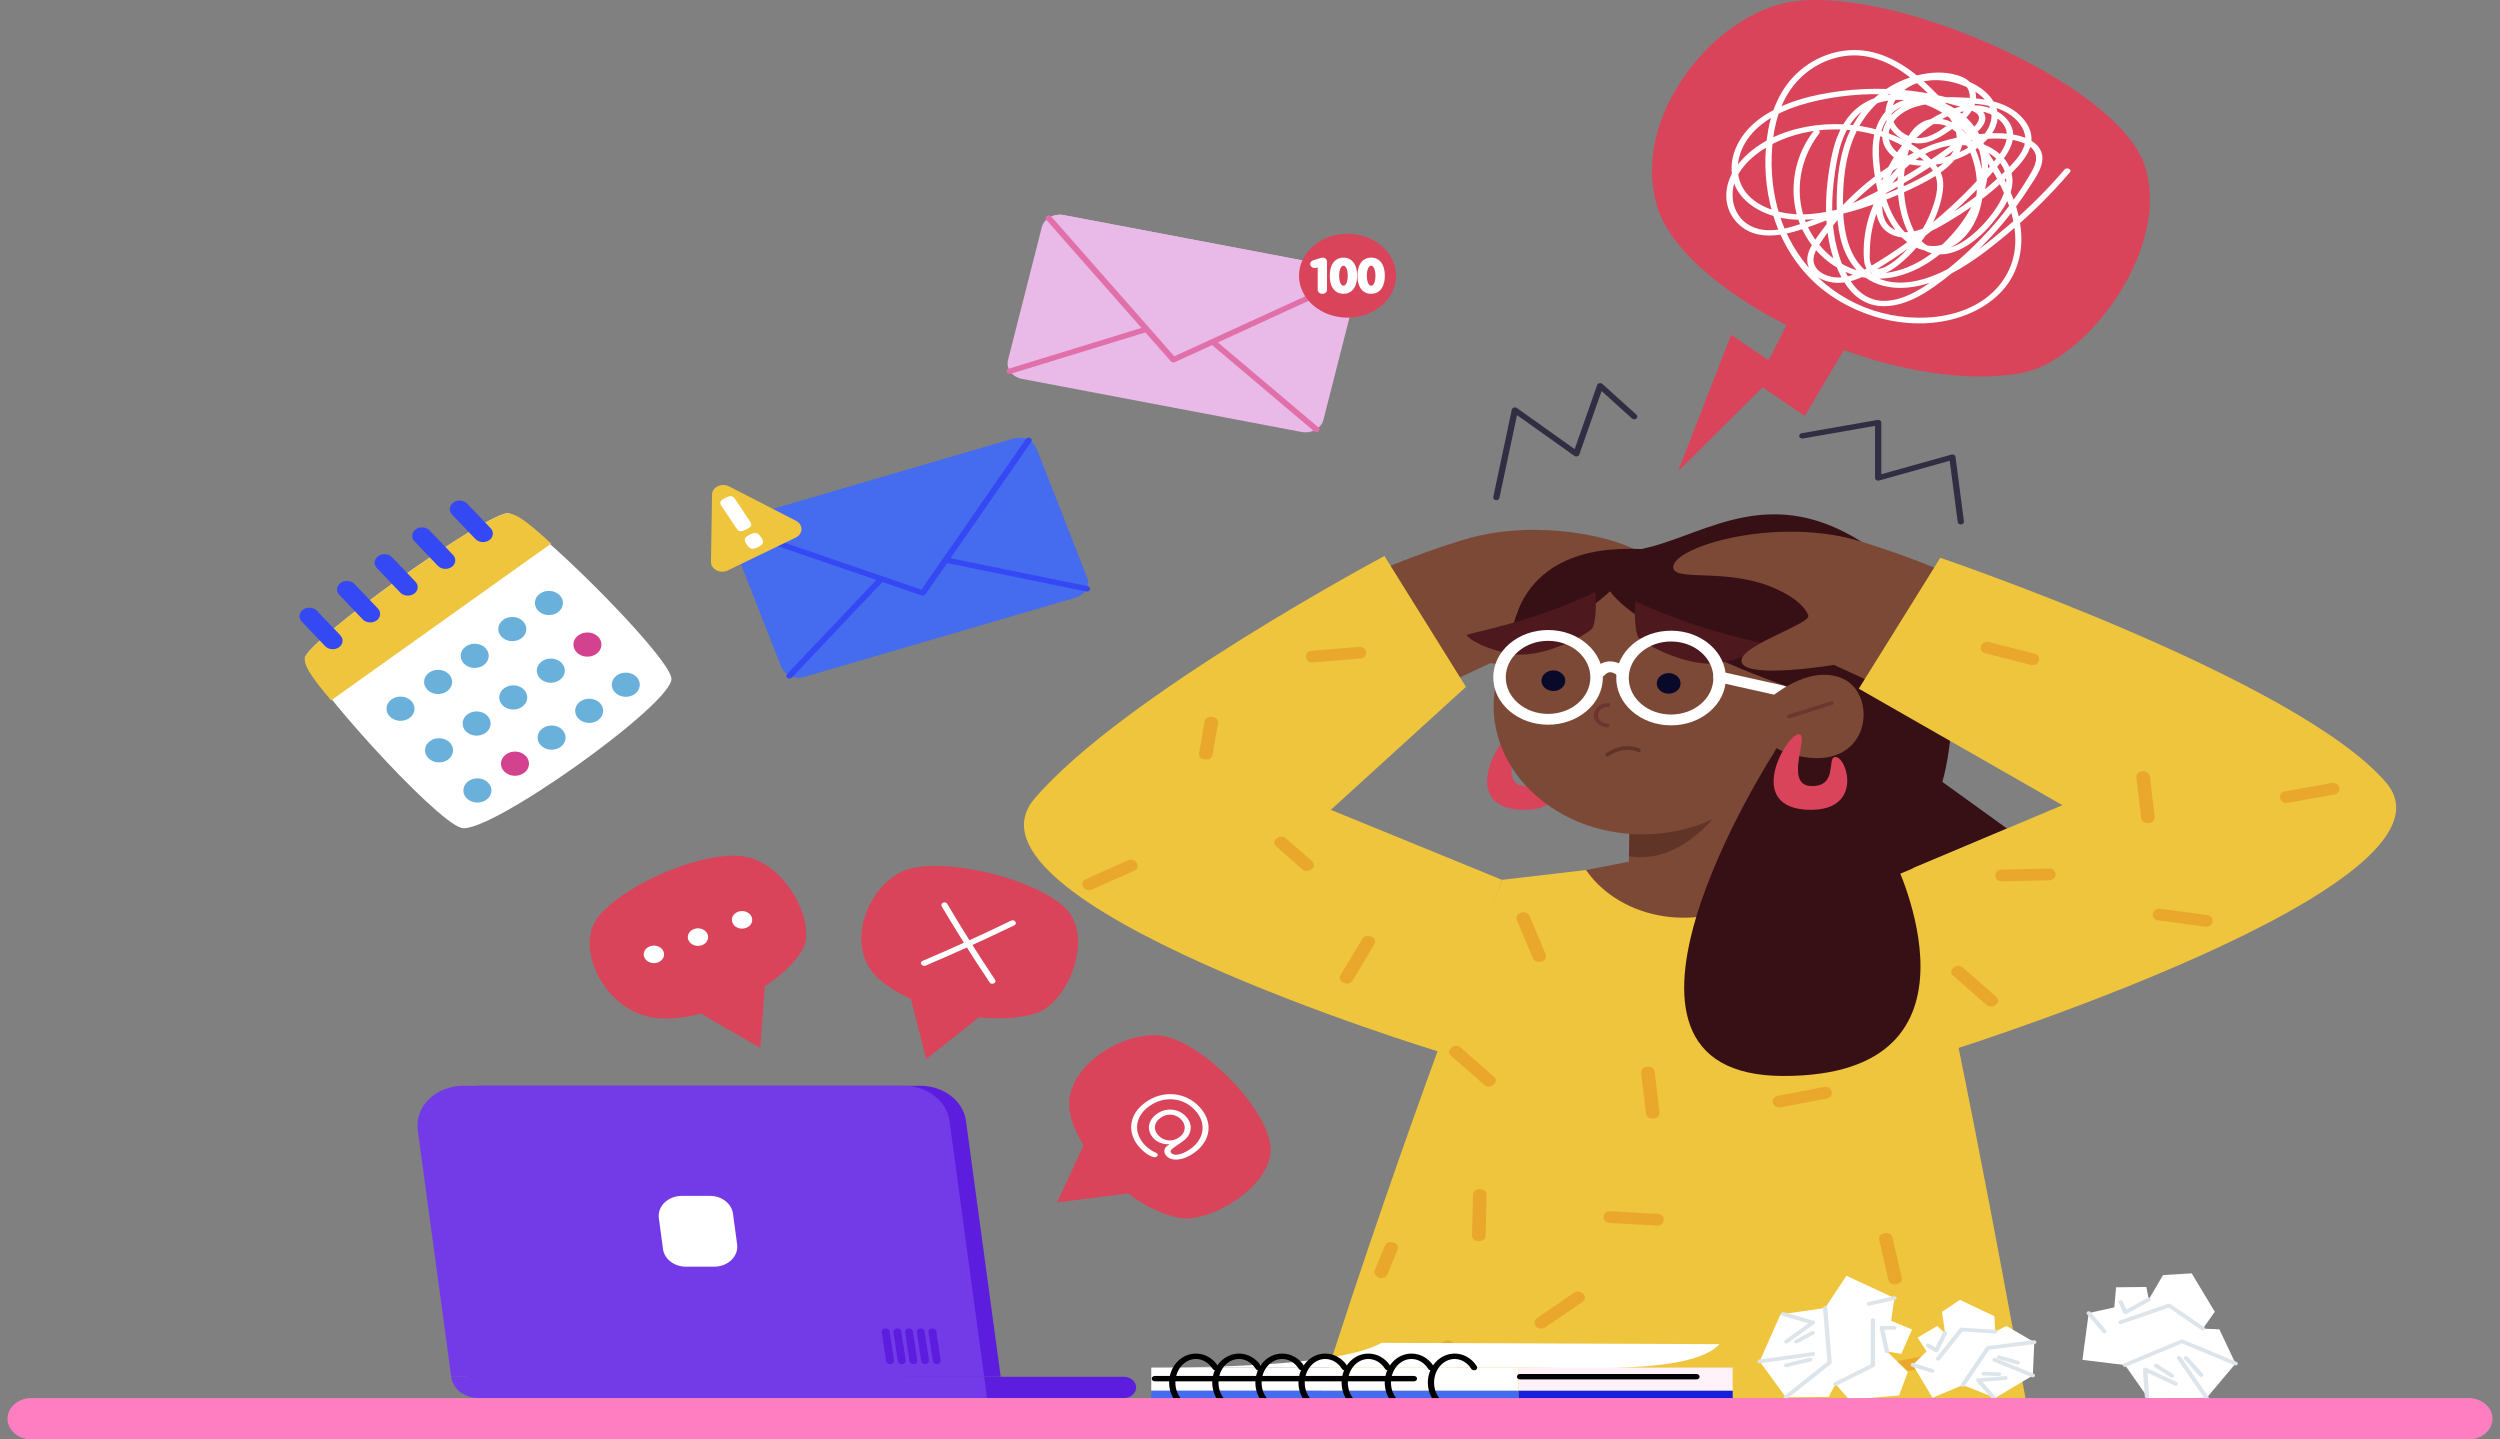 <svg width="231" height="133" viewBox="0 0 231 133" fill="none" xmlns="http://www.w3.org/2000/svg">
<rect x="0" y="0" width="231" height="133" fill="#808080" stroke="none"/>
<g clip-path="url(#clip0_1896_111)">
<path d="M146.546 80.39L138.78 81.297C138.78 81.297 129.799 104.121 121.885 129.18H187.151C187.151 129.18 181.592 98.043 177.301 79.83L167.529 79.062L146.546 80.39Z" fill="#EFC53D"/>
<path d="M151.765 50.708C157.811 49.433 164.114 43.87 173.857 51.353C183.598 58.837 179.472 72.248 179.472 72.248L185.446 76.555L170.36 82.943L163.883 59.2L151.765 50.708Z" fill="#361015"/>
<path d="M152.561 52.419C153.271 50.557 143.257 47.368 135.155 49.896C122.214 53.934 117.488 58.427 117.488 58.427L123.396 67.922L137.737 61.268C137.737 61.268 145.572 62.572 146.251 61.088C146.929 59.603 139.798 57.502 140.12 56.689C140.388 56.01 141.145 55.15 143.016 54.281C147.296 52.296 152.139 53.525 152.561 52.419Z" fill="#7D4937"/>
<path d="M135.453 63.467L127.924 51.373C127.924 51.373 103.749 64.242 95.595 73.789C87.44 83.335 132.937 97.172 132.937 97.172L138.781 81.297L122.971 74.828L135.453 63.467Z" fill="#EFC53D"/>
<path d="M126.215 60.222L126.224 60.308C126.254 60.582 126.021 60.825 125.703 60.851L121.316 61.208C120.998 61.234 120.716 61.032 120.686 60.758L120.678 60.672C120.647 60.398 120.881 60.154 121.198 60.129L125.586 59.772C125.903 59.746 126.185 59.948 126.215 60.222Z" fill="#E9A82B"/>
<path d="M121.23 80.278L121.16 80.338C120.933 80.532 120.567 80.53 120.343 80.334L117.917 78.21C117.692 78.014 117.695 77.699 117.921 77.505L117.993 77.445C118.219 77.252 118.585 77.254 118.809 77.45L121.235 79.573C121.459 79.769 121.458 80.084 121.23 80.278Z" fill="#E9A82B"/>
<path d="M111.374 70.183L111.276 70.17C110.961 70.129 110.744 69.874 110.792 69.602L111.312 66.653C111.359 66.38 111.655 66.193 111.97 66.235L112.068 66.248C112.384 66.289 112.6 66.544 112.552 66.816L112.032 69.765C111.984 70.037 111.69 70.225 111.374 70.183Z" fill="#E9A82B"/>
<path d="M100.116 81.982L100.07 81.906C99.924 81.661 100.036 81.36 100.319 81.234L104.239 79.492C104.522 79.366 104.87 79.462 105.016 79.708L105.063 79.783C105.208 80.028 105.096 80.329 104.812 80.456L100.894 82.197C100.61 82.323 100.262 82.227 100.116 81.982Z" fill="#E9A82B"/>
<path d="M124.187 90.828L124.099 90.789C123.816 90.662 123.706 90.36 123.853 90.116L125.888 86.739C126.035 86.495 126.384 86.4 126.667 86.527L126.755 86.566C127.038 86.693 127.148 86.995 127.001 87.239L124.967 90.616C124.819 90.861 124.47 90.956 124.187 90.828Z" fill="#E9A82B"/>
<path d="M143.121 69.943C144.241 69.971 145.695 74.952 140.676 74.826C134.806 74.678 138.394 68.168 139.657 67.854C140.922 67.539 138.218 72.565 140.898 72.633C143.389 72.696 142.299 69.922 143.121 69.943Z" fill="#DA445A"/>
<path d="M163.239 79.22L162.902 66.009L150.58 71.67L150.512 79.622L146.546 80.39C149.834 85.113 157.193 86.244 162.165 82.79L167.529 79.063L163.239 79.22Z" fill="#7D4937"/>
<path d="M160.669 72.248C160.669 72.248 156.696 80.118 150.511 79.119L150.581 76.883L160.669 72.248Z" fill="#603527"/>
<path d="M138.014 64.894C137.81 71.453 143.8 76.913 151.395 77.09C158.99 77.266 165.312 72.091 165.516 65.532C165.719 58.974 159.729 53.514 152.134 53.337C144.54 53.161 138.217 58.336 138.014 64.894Z" fill="#7D4937"/>
<path d="M175.058 79.498C175.058 79.498 184.859 99.42 164.803 99.42C144.745 99.42 163.792 69.751 163.792 69.751C163.792 69.751 166.148 66.021 165.09 63.426C165.09 63.426 151.759 58.753 148.767 54.638C148.767 54.638 143.307 59.658 139.614 59.644C139.614 59.644 139.313 50.709 150.511 50.709C158.957 50.709 163.542 53.888 164.803 57.848L175.058 79.498Z" fill="#361015"/>
<path d="M153.083 63.12C153.067 63.645 153.546 64.082 154.155 64.096C154.763 64.11 155.269 63.696 155.286 63.171C155.302 62.645 154.823 62.208 154.214 62.194C153.606 62.18 153.1 62.594 153.083 63.12Z" fill="#090929"/>
<path d="M148.534 67.216C148.532 67.216 148.53 67.216 148.528 67.216C147.809 67.2 147.24 66.681 147.259 66.061C147.278 65.44 147.866 64.948 148.598 64.965C148.709 64.968 148.797 65.049 148.794 65.144C148.792 65.239 148.702 65.314 148.592 65.314C148.585 65.314 148.572 65.314 148.562 65.314C148.076 65.314 147.676 65.649 147.663 66.07C147.65 66.498 148.042 66.856 148.538 66.867C148.65 66.87 148.739 66.951 148.735 67.047C148.733 67.142 148.642 67.216 148.534 67.216Z" fill="#6E3530"/>
<path d="M142.43 62.873C142.414 63.398 142.893 63.835 143.501 63.849C144.11 63.863 144.616 63.449 144.633 62.923C144.649 62.398 144.169 61.961 143.561 61.947C142.953 61.933 142.446 62.347 142.43 62.873Z" fill="#090929"/>
<path d="M148.52 69.91C148.46 69.91 148.402 69.887 148.361 69.844C148.292 69.768 148.306 69.659 148.394 69.598C150.082 68.441 151.461 69.149 151.519 69.179C151.613 69.23 151.643 69.336 151.585 69.419C151.527 69.501 151.404 69.527 151.308 69.477C151.259 69.452 150.106 68.87 148.646 69.872C148.608 69.897 148.563 69.91 148.52 69.91Z" fill="#603527"/>
<path d="M147.397 54.717C147.519 55.57 147.478 57.483 147.139 58.049C146.861 58.514 142.449 61.048 139.373 60.378C136.297 59.709 135.513 58.713 135.513 58.713C135.384 58.497 141.059 57.716 147.397 54.717Z" fill="#4E181F"/>
<path d="M151.125 55.554C151.003 56.407 151.045 58.32 151.383 58.886C151.661 59.352 156.074 61.885 159.149 61.215C162.226 60.545 163.01 59.551 163.01 59.551C163.138 59.335 157.464 58.553 151.125 55.554Z" fill="#4E181F"/>
<path d="M149.923 62.609C149.764 62.609 149.605 62.552 149.491 62.442C149.399 62.353 149.079 62.11 148.765 62.112C148.7 62.114 148.502 62.12 148.235 62.409C148.037 62.625 147.675 62.662 147.424 62.49C147.173 62.319 147.132 62.005 147.33 61.789C147.829 61.246 148.373 61.123 148.739 61.114C149.623 61.102 150.285 61.711 150.356 61.781C150.567 61.988 150.544 62.303 150.304 62.485C150.195 62.568 150.059 62.609 149.923 62.609Z" fill="white"/>
<path d="M164.684 64.338C164.636 64.338 164.587 64.333 164.538 64.322L158.753 63.028C158.444 62.959 158.26 62.687 158.339 62.42C158.418 62.153 158.735 61.993 159.043 62.062L164.829 63.355C165.137 63.425 165.322 63.697 165.243 63.964C165.175 64.189 164.94 64.338 164.684 64.338Z" fill="white"/>
<path d="M154.408 67.022C154.396 67.022 154.386 67.022 154.376 67.022C153.023 67.015 151.755 66.554 150.804 65.723C149.853 64.892 149.334 63.791 149.343 62.623C149.351 61.455 149.885 60.359 150.847 59.538C151.802 58.723 153.065 58.276 154.405 58.276C154.416 58.276 154.427 58.276 154.436 58.276C155.79 58.283 157.058 58.744 158.008 59.576C158.959 60.406 159.478 61.508 159.469 62.676C159.462 63.844 158.927 64.939 157.965 65.76C157.01 66.575 155.747 67.022 154.408 67.022ZM154.406 59.274C153.37 59.274 152.396 59.619 151.66 60.248C150.917 60.882 150.505 61.727 150.498 62.629C150.492 63.53 150.893 64.38 151.626 65.021C152.359 65.663 153.338 66.019 154.383 66.024C155.433 66.022 156.411 65.683 157.154 65.05C157.896 64.417 158.308 63.571 158.314 62.67C158.321 61.768 157.921 60.919 157.186 60.277C156.453 59.636 155.474 59.28 154.431 59.274C154.422 59.274 154.413 59.274 154.406 59.274Z" fill="white"/>
<path d="M143.043 66.962C143.032 66.962 143.021 66.962 143.012 66.962C141.659 66.955 140.39 66.493 139.44 65.662C138.489 64.831 137.97 63.73 137.979 62.562C137.986 61.394 138.521 60.299 139.483 59.478C140.438 58.663 141.701 58.215 143.04 58.215C143.052 58.215 143.062 58.215 143.072 58.215C144.425 58.222 145.693 58.684 146.644 59.514C147.595 60.346 148.114 61.446 148.105 62.615C148.097 63.783 147.563 64.878 146.601 65.699C145.646 66.514 144.383 66.962 143.043 66.962ZM143.041 59.214C142.006 59.214 141.032 59.559 140.294 60.188C139.552 60.822 139.14 61.667 139.134 62.568C139.127 63.47 139.528 64.32 140.262 64.961C140.995 65.602 141.974 65.958 143.017 65.964C143.026 65.964 143.034 65.964 143.041 65.964C144.077 65.964 145.052 65.618 145.788 64.99C146.53 64.356 146.943 63.51 146.949 62.609C146.956 61.708 146.555 60.858 145.822 60.217C145.088 59.575 144.109 59.219 143.064 59.214C143.058 59.214 143.049 59.214 143.041 59.214Z" fill="white"/>
<path d="M163.391 64.632C163.391 64.632 167.126 61.227 170.324 62.73C173.52 64.234 172.847 71.001 166.637 69.943C163.308 69.376 162.926 67.902 162.926 67.902L163.391 64.632Z" fill="#7D4937"/>
<path d="M165.31 66.375C165.228 66.375 165.151 66.331 165.121 66.26C165.082 66.169 165.136 66.07 165.242 66.036L169.172 64.802C169.275 64.77 169.392 64.815 169.431 64.906C169.468 64.997 169.415 65.097 169.31 65.13L165.379 66.365C165.357 66.372 165.334 66.375 165.31 66.375Z" fill="#6E3530"/>
<path d="M169.591 69.943C170.712 69.971 172.166 74.952 167.147 74.826C161.277 74.678 164.864 68.168 166.128 67.854C167.393 67.539 164.688 72.565 167.369 72.633C169.859 72.696 168.769 69.922 169.591 69.943Z" fill="#DA445A"/>
<path d="M154.645 52.587C153.936 50.725 163.95 47.535 172.052 50.064C184.993 54.101 189.718 58.595 189.718 58.595L183.811 68.09L169.469 61.435C169.469 61.435 161.635 62.74 160.955 61.255C160.278 59.771 167.408 57.67 167.086 56.857C166.818 56.178 166.062 55.318 164.19 54.45C159.91 52.463 155.067 53.692 154.645 52.587Z" fill="#7D4937"/>
<path d="M171.753 63.635L179.282 51.541C179.282 51.541 212.331 62.775 220.485 72.323C228.64 81.87 179.915 97.172 179.915 97.172L176.745 80.215L190.572 74.4L171.753 63.635Z" fill="#EFC53D"/>
<path d="M198.58 76.046L198.481 76.055C198.164 76.083 197.88 75.884 197.848 75.61L197.4 71.824C197.367 71.55 197.599 71.305 197.915 71.277L198.015 71.268C198.331 71.24 198.615 71.44 198.648 71.714L199.095 75.5C199.128 75.773 198.897 76.019 198.58 76.046Z" fill="#E9A82B"/>
<path d="M189.929 80.741L189.931 80.826C189.939 81.102 189.687 81.331 189.369 81.338L184.963 81.434C184.644 81.441 184.379 81.223 184.37 80.948L184.368 80.862C184.361 80.587 184.612 80.358 184.931 80.351L189.337 80.254C189.655 80.248 189.921 80.466 189.929 80.741Z" fill="#E9A82B"/>
<path d="M188.402 61.02L188.374 61.102C188.283 61.367 187.962 61.518 187.656 61.439L183.429 60.36C183.123 60.282 182.949 60.004 183.04 59.74L183.067 59.659C183.159 59.394 183.479 59.243 183.785 59.321L188.012 60.401C188.317 60.478 188.492 60.756 188.402 61.02Z" fill="#E9A82B"/>
<path d="M216.126 72.737L216.146 72.82C216.212 73.09 216.011 73.354 215.699 73.411L211.384 74.185C211.071 74.241 210.765 74.068 210.701 73.798L210.68 73.714C210.615 73.444 210.816 73.18 211.128 73.124L215.443 72.35C215.756 72.294 216.062 72.467 216.126 72.737Z" fill="#E9A82B"/>
<path d="M184.45 92.808L184.379 92.868C184.152 93.061 183.786 93.059 183.562 92.863L180.467 90.154C180.242 89.958 180.244 89.642 180.472 89.448L180.542 89.388C180.769 89.194 181.135 89.197 181.359 89.393L184.455 92.102C184.68 92.298 184.677 92.614 184.45 92.808Z" fill="#E9A82B"/>
<path d="M198.934 84.47L198.949 84.386C198.998 84.113 199.294 83.927 199.608 83.969L203.963 84.556C204.278 84.599 204.494 84.855 204.445 85.126L204.43 85.21C204.381 85.483 204.085 85.669 203.77 85.627L199.416 85.039C199.1 84.997 198.885 84.743 198.934 84.47Z" fill="#E9A82B"/>
<path d="M163.827 101.938L163.806 101.855C163.737 101.585 163.934 101.319 164.245 101.26L168.548 100.436C168.859 100.376 169.168 100.546 169.237 100.815L169.258 100.899C169.328 101.167 169.13 101.434 168.82 101.494L164.517 102.318C164.205 102.377 163.897 102.206 163.827 101.938Z" fill="#E9A82B"/>
<path d="M174.749 126.476L174.727 126.392C174.657 126.124 174.855 125.857 175.167 125.797L179.469 124.973C179.78 124.914 180.089 125.083 180.158 125.352L180.179 125.436C180.249 125.705 180.052 125.972 179.74 126.032L175.438 126.855C175.126 126.914 174.817 126.745 174.749 126.476Z" fill="#E9A82B"/>
<path d="M152.822 103.347L152.724 103.355C152.406 103.384 152.122 103.184 152.09 102.91L151.642 99.123C151.609 98.85 151.84 98.605 152.158 98.577L152.257 98.568C152.573 98.54 152.857 98.739 152.889 99.014L153.338 102.8C153.37 103.074 153.139 103.32 152.822 103.347Z" fill="#E9A82B"/>
<path d="M142.48 88.832L142.386 88.861C142.087 88.955 141.755 88.822 141.647 88.563L140.144 84.984C140.036 84.725 140.19 84.439 140.49 84.345L140.584 84.316C140.883 84.222 141.215 84.356 141.323 84.615L142.826 88.193C142.934 88.452 142.78 88.738 142.48 88.832Z" fill="#E9A82B"/>
<path d="M136.685 114.683L136.587 114.681C136.267 114.675 136.014 114.448 136.02 114.172L136.104 110.368C136.11 110.092 136.374 109.873 136.692 109.878L136.792 109.88C137.11 109.885 137.364 110.112 137.358 110.388L137.274 114.193C137.268 114.469 137.004 114.688 136.685 114.683Z" fill="#E9A82B"/>
<path d="M136.731 127.823L136.651 127.874C136.394 128.038 136.033 127.99 135.843 127.768L133.229 124.704C133.041 124.482 133.096 124.17 133.353 124.007L133.431 123.955C133.689 123.792 134.05 123.84 134.24 124.062L136.853 127.126C137.043 127.348 136.988 127.659 136.731 127.823Z" fill="#E9A82B"/>
<path d="M141.958 122.579L141.896 122.511C141.698 122.295 141.74 121.982 141.991 121.811L145.446 119.448C145.696 119.277 146.059 119.314 146.257 119.53L146.319 119.596C146.517 119.812 146.475 120.127 146.225 120.297L142.769 122.659C142.519 122.831 142.156 122.794 141.958 122.579Z" fill="#E9A82B"/>
<path d="M138.048 100.197L137.977 100.258C137.75 100.452 137.384 100.449 137.16 100.253L134.064 97.544C133.84 97.348 133.842 97.032 134.07 96.838L134.14 96.778C134.367 96.585 134.733 96.586 134.957 96.783L138.052 99.492C138.278 99.688 138.275 100.004 138.048 100.197Z" fill="#E9A82B"/>
<path d="M175.273 118.654L175.176 118.672C174.863 118.725 174.559 118.55 174.496 118.28L173.631 114.548C173.57 114.277 173.772 114.015 174.085 113.96L174.182 113.943C174.495 113.889 174.799 114.065 174.861 114.335L175.727 118.067C175.789 118.337 175.587 118.6 175.273 118.654Z" fill="#E9A82B"/>
<path d="M148.167 112.471L148.174 112.387C148.194 112.111 148.468 111.902 148.787 111.919L153.185 112.161C153.503 112.178 153.745 112.415 153.725 112.69L153.719 112.775C153.699 113.05 153.423 113.259 153.106 113.241L148.707 113.001C148.39 112.983 148.147 112.747 148.167 112.471Z" fill="#E9A82B"/>
<path d="M127.271 117.984L127.192 117.924C127.013 117.789 126.946 117.574 127.025 117.381L127.962 115.094C128.068 114.834 128.398 114.698 128.699 114.791L128.792 114.819C129.093 114.91 129.25 115.195 129.144 115.456L128.195 117.774C128.06 118.106 127.579 118.215 127.271 117.984Z" fill="#E9A82B"/>
<path d="M164.078 126.274L163.99 126.234C163.707 126.107 163.597 125.806 163.744 125.561L165.778 122.184C165.925 121.94 166.275 121.845 166.558 121.972L166.645 122.011C166.928 122.138 167.039 122.44 166.892 122.684L164.857 126.061C164.71 126.305 164.361 126.401 164.078 126.274Z" fill="#E9A82B"/>
<path d="M198.202 15.369C195.688 7.532 173.909 -1.816 164.818 0.305C157.641 1.981 150.476 11.515 153.243 19.441C154.515 23.083 159.189 27.058 165.074 30.05L163.424 33.285L159.957 30.935L155.043 43.566L162.862 35.788L166.759 38.434L170.378 32.345C175.824 34.32 181.691 35.313 186.624 34.504C192.766 33.498 200.637 22.96 198.202 15.369Z" fill="#DA445A"/>
<path d="M167.599 12.085C164.781 15.706 165.069 21.146 168.914 24.163C170.76 25.612 173.242 26.148 175.626 25.443C178.08 24.716 180.039 23.044 181.454 21.215C182.962 19.267 183.984 16.883 183.62 14.512C183.319 12.561 182.006 10.648 179.984 9.679C178.911 9.164 177.628 8.922 176.413 9.133C175.29 9.327 174.37 9.967 173.83 10.828C172.71 12.617 172.973 14.904 173.333 16.831C173.559 18.041 173.936 19.234 174.55 20.343C175.082 21.304 175.824 22.246 176.901 22.805C177.887 23.317 179.069 23.369 180.097 22.918C181.138 22.462 181.905 21.588 182.387 20.689C183.531 18.56 183.49 15.919 182.516 13.751C182.08 12.779 181.387 11.816 180.316 11.28C179.329 10.786 178.157 10.857 177.285 11.501C176.364 12.179 175.954 13.263 175.693 14.247C175.364 15.485 175.259 16.769 175.382 18.034C175.497 19.227 175.785 20.445 176.343 21.544C176.814 22.471 177.625 23.308 178.841 23.474C180.048 23.639 181.19 23.104 182.099 22.47C183.14 21.743 183.985 20.796 184.701 19.825C185.436 18.825 186.046 17.653 185.94 16.44C185.857 15.477 185.322 14.603 184.469 13.982C182.665 12.67 180.163 12.614 178.121 13.53C175.807 14.569 174.199 16.57 173.242 18.613C172.717 19.734 172.392 20.92 172.262 22.123C172.197 22.73 172.182 23.344 172.229 23.953C172.266 24.427 172.381 24.948 172.899 25.208C173.964 25.741 175.18 24.705 175.859 24.113C176.774 23.315 177.551 22.394 178.151 21.398C178.743 20.415 179.174 19.357 179.406 18.268C179.535 17.66 179.624 17.035 179.486 16.423C179.359 15.863 179.014 15.363 178.607 14.922C177.191 13.39 175.071 12.344 172.899 11.837C168.518 10.814 163.092 11.892 160.49 15.314C159.222 16.981 159.048 19.32 160.764 20.822C162.851 22.647 165.997 21.407 168.264 20.552C173.465 18.59 178.267 15.835 182.383 12.459C182.828 12.094 183.315 11.662 183.428 11.119C183.532 10.623 183.25 10.2 182.772 9.937C182.222 9.635 181.538 9.461 180.926 9.279C180.214 9.067 179.49 8.887 178.757 8.737C175.941 8.163 173.009 8.053 170.146 8.406C167.506 8.732 164.76 9.418 162.673 10.911C160.79 12.259 159.61 14.418 160.112 16.544C160.617 18.683 162.937 19.985 165.322 20.249C166.848 20.418 168.397 20.204 169.869 19.852C171.309 19.508 172.717 19.049 174.081 18.527C175.449 18.004 176.788 17.407 178.054 16.718C179.059 16.17 180.036 15.516 180.7 14.652C181.379 13.77 181.571 12.702 181.198 11.689C180.797 10.594 179.926 9.677 179.086 8.809C177.486 7.154 175.569 5.463 173.103 4.84C170.672 4.226 168.176 4.963 166.391 6.454C164.423 8.098 163.571 10.439 163.268 12.734C162.963 15.042 163.122 17.42 163.775 19.674C164.408 21.865 165.549 23.956 167.237 25.689C168.814 27.308 170.908 28.547 173.215 29.253C175.488 29.95 178.007 30.105 180.336 29.52C182.825 28.894 185.011 27.448 186.037 25.359C187.109 23.177 186.911 20.707 186.079 18.493C185.623 17.283 184.991 16.126 184.294 15.007C183.646 13.966 182.948 12.944 182.11 12.007C180.537 10.252 178.364 8.852 175.719 8.725C174.483 8.666 173.216 8.921 172.202 9.548C171.255 10.132 170.572 10.962 170.108 11.876C169.615 12.845 169.334 13.879 169.143 14.921C168.917 16.144 168.768 17.38 168.73 18.617C168.656 21.066 169.021 23.627 170.278 25.85C170.806 26.784 171.581 27.664 172.723 28.069C173.939 28.499 175.266 28.262 176.415 27.793C177.644 27.291 178.698 26.526 179.708 25.753C180.743 24.959 181.726 24.113 182.649 23.223C184.498 21.439 186.119 19.476 187.46 17.38C188.069 16.428 189.018 15.212 188.627 14.074C188.319 13.178 187.289 12.695 186.303 12.484C185.181 12.243 183.962 12.281 182.822 12.395C181.636 12.512 180.471 12.751 179.35 13.105C177.047 13.832 174.956 14.991 173.124 16.39C171.241 17.827 169.621 19.524 168.288 21.362C167.634 22.265 166.728 23.386 167.059 24.509C167.327 25.421 168.377 25.986 169.404 26.11C170.737 26.27 172.003 25.689 173.073 25.067C174.226 24.396 175.335 23.661 176.408 22.896C178.598 21.334 180.624 19.6 182.452 17.721C183.345 16.803 184.218 15.854 184.991 14.858C185.701 13.944 186.323 12.8 185.858 11.691C185.468 10.758 184.466 10.075 183.366 9.837C182.013 9.545 180.581 9.892 179.39 10.462C177.186 11.515 175.595 13.334 174.561 15.284C173.712 16.884 172.727 19.108 173.79 20.809C174.329 21.671 175.421 22.066 176.523 21.935C177.889 21.774 179.108 21.029 180.214 20.369C182.523 18.991 184.654 17.33 186.404 15.431C187.185 14.586 187.862 13.598 187.681 12.474C187.514 11.432 186.703 10.537 185.705 9.968C184.54 9.304 183.103 9.101 181.735 9.029C180.348 8.955 178.899 8.927 177.538 9.206C176.318 9.457 175.206 10.013 174.51 10.932C173.884 11.758 173.699 12.814 174.247 13.708C175.58 15.884 178.946 15.485 181.08 14.593C183.077 13.758 185.247 11.891 184.407 9.798C183.58 7.736 180.449 6.678 178.107 6.951C176.86 7.096 175.735 7.638 174.979 8.513C174.289 9.314 173.983 10.394 174.389 11.351C174.764 12.233 175.639 12.992 176.72 13.197C177.99 13.439 179.094 12.808 180.04 12.154C181.025 11.475 182.124 10.723 182.474 9.625C182.8 8.604 182.389 7.536 181.234 7.082C179.013 6.208 176.24 6.971 174.388 8.157C172.272 9.512 170.975 11.516 170.334 13.696C169.993 14.859 169.824 16.059 169.754 17.256C169.689 18.363 169.681 19.482 169.809 20.585C170.022 22.421 170.626 24.452 172.371 25.658C174.427 27.079 177.103 26.714 179.301 25.755C181.718 24.7 183.795 23.029 185.721 21.412C187.739 19.716 189.587 17.875 191.261 15.919C191.482 15.661 190.981 15.412 190.762 15.667C189.195 17.499 187.465 19.225 185.588 20.825C183.784 22.364 181.854 23.93 179.647 25.027C177.647 26.02 175.101 26.664 173.025 25.458C171.339 24.478 170.689 22.63 170.438 20.977C170.295 20.029 170.278 19.07 170.298 18.116C170.322 17.011 170.414 15.905 170.643 14.817C171.078 12.756 172.011 10.736 173.777 9.255C175.364 7.924 177.578 7.024 179.826 7.269C180.383 7.329 180.982 7.449 181.425 7.762C181.89 8.091 182.053 8.601 182.002 9.105C181.892 10.181 180.858 10.939 179.955 11.576C179.073 12.197 178.002 12.971 176.779 12.696C175.759 12.466 174.955 11.64 174.807 10.747C174.648 9.795 175.23 8.858 176.045 8.248C176.989 7.543 178.264 7.316 179.484 7.435C181.588 7.641 184.498 9.059 183.948 11.234C183.452 13.189 180.837 14.404 178.748 14.751C177.563 14.947 176.251 14.817 175.327 14.093C174.474 13.424 174.275 12.43 174.775 11.538C175.946 9.454 178.982 9.429 181.292 9.509C182.585 9.553 183.934 9.683 185.088 10.229C186.078 10.697 186.935 11.528 187.11 12.517C187.298 13.59 186.523 14.535 185.771 15.316C184.942 16.177 184.046 16.988 183.093 17.747C182.158 18.49 181.167 19.182 180.128 19.814C179.103 20.437 177.991 21.141 176.752 21.394C175.675 21.614 174.607 21.266 174.177 20.354C173.819 19.591 173.895 18.692 174.093 17.906C174.559 16.054 175.656 14.174 177.09 12.742C178.566 11.269 181.083 9.703 183.459 10.379C184.495 10.674 185.406 11.463 185.438 12.442C185.474 13.557 184.569 14.541 183.843 15.392C182.334 17.163 180.648 18.824 178.823 20.357C176.999 21.888 175.03 23.302 172.933 24.546C171.948 25.13 170.766 25.758 169.518 25.622C168.456 25.507 167.445 24.828 167.579 23.825C167.656 23.244 168.025 22.714 168.36 22.219C168.637 21.81 168.928 21.408 169.233 21.014C169.867 20.197 170.559 19.414 171.308 18.674C172.788 17.215 174.487 15.913 176.401 14.896C178.256 13.911 180.314 13.201 182.475 12.931C183.542 12.798 184.696 12.734 185.763 12.895C186.648 13.028 187.739 13.358 188.055 14.168C188.283 14.755 187.997 15.376 187.702 15.903C187.424 16.396 187.122 16.88 186.81 17.358C186.211 18.277 185.557 19.17 184.854 20.032C183.401 21.811 181.731 23.458 179.884 24.938C178.974 25.669 178.03 26.398 176.969 26.962C175.96 27.498 174.735 27.952 173.527 27.756C172.336 27.563 171.512 26.779 170.953 25.898C170.346 24.942 169.966 23.866 169.704 22.803C169.154 20.57 169.215 18.251 169.542 15.996C169.812 14.14 170.209 12.036 171.708 10.592C173.317 9.043 175.877 8.912 178 9.699C180.263 10.539 181.822 12.324 183.04 14.103C185.47 17.65 187.851 22.571 184.721 26.378C181.939 29.759 176.33 30.01 172.286 28.392C167.953 26.659 165.25 23.09 164.221 19.146C163.687 17.104 163.57 14.975 163.822 12.894C164.079 10.774 164.823 8.583 166.564 7.008C168.143 5.58 170.411 4.773 172.686 5.26C174.95 5.744 176.743 7.237 178.231 8.711C179.707 10.174 181.691 12.154 180.362 14.173C179.811 15.009 178.905 15.64 177.987 16.161C176.902 16.777 175.744 17.307 174.571 17.787C173.335 18.293 172.063 18.73 170.764 19.096C169.426 19.474 168.04 19.78 166.626 19.808C164.341 19.853 161.729 19.016 160.869 17.025C160.066 15.165 160.95 13.047 162.523 11.7C164.258 10.214 166.679 9.487 169.025 9.077C171.627 8.622 174.334 8.578 176.956 8.938C178.273 9.12 179.57 9.4 180.83 9.778C181.385 9.945 182.038 10.095 182.522 10.392C183.158 10.782 182.765 11.382 182.353 11.777C181.505 12.59 180.474 13.303 179.5 13.999C178.511 14.707 177.489 15.379 176.436 16.016C174.359 17.272 172.17 18.389 169.893 19.352C168.738 19.841 167.561 20.296 166.361 20.697C165.145 21.103 163.761 21.481 162.463 21.146C160.269 20.58 159.655 18.256 160.377 16.585C161.155 14.785 163.125 13.447 165.122 12.718C166.999 12.034 169.092 11.821 171.109 12.038C173.13 12.255 175.12 12.925 176.72 14.023C177.592 14.621 178.553 15.393 178.868 16.344C179.206 17.364 178.797 18.591 178.422 19.569C178.054 20.534 177.522 21.45 176.857 22.289C176.215 23.099 175.407 23.961 174.459 24.52C174.032 24.771 173.274 25.076 172.948 24.548C172.685 24.121 172.771 23.448 172.782 22.983C172.808 21.872 173.02 20.77 173.4 19.709C174.115 17.715 175.453 15.734 177.432 14.486C179.184 13.381 181.456 12.986 183.411 13.949C184.25 14.362 184.95 15.01 185.228 15.821C185.606 16.928 185.183 18.074 184.56 19.05C183.968 19.977 183.213 20.866 182.341 21.611C181.545 22.29 180.49 22.994 179.317 23.006C178.11 23.019 177.314 22.217 176.862 21.335C176.336 20.308 176.065 19.148 175.956 18.034C175.843 16.869 175.922 15.689 176.205 14.545C176.433 13.623 176.763 12.608 177.581 11.937C178.438 11.233 179.613 11.357 180.472 11.985C181.391 12.655 181.907 13.625 182.239 14.604C182.922 16.624 182.841 19.073 181.591 20.926C181.065 21.703 180.276 22.443 179.233 22.671C178.113 22.915 177.058 22.434 176.302 21.745C174.575 20.173 173.981 17.757 173.731 15.673C173.532 14.011 173.413 11.915 174.74 10.543C176.3 8.93 179.129 9.513 180.736 10.751C182.387 12.022 183.199 13.925 183.104 15.814C182.992 18.006 181.801 20.102 180.251 21.804C178.839 23.353 176.912 24.751 174.626 25.163C172.326 25.577 170.141 24.695 168.636 23.207C165.624 20.232 165.594 15.552 168.097 12.337C168.306 12.07 167.806 11.82 167.599 12.085Z" fill="white"/>
<path d="M138.263 46.214C138.246 46.214 138.229 46.213 138.21 46.21C138.054 46.185 137.95 46.056 137.978 45.92L139.691 37.847C139.709 37.76 139.779 37.688 139.876 37.658C139.971 37.627 140.079 37.643 140.158 37.7L145.498 41.498L147.576 35.579C147.606 35.494 147.686 35.429 147.785 35.409C147.884 35.389 147.99 35.415 148.062 35.479L151.212 38.321C151.322 38.42 151.319 38.579 151.202 38.674C151.088 38.769 150.905 38.765 150.794 38.666L147.987 36.132L145.926 42.001C145.898 42.081 145.826 42.143 145.733 42.167C145.644 42.192 145.541 42.174 145.466 42.121L140.17 38.355L138.547 46.01C138.521 46.13 138.4 46.214 138.263 46.214Z" fill="#312D43"/>
<path d="M181.179 48.459C181.034 48.459 180.909 48.365 180.893 48.237L180.153 42.574L173.631 44.398C173.542 44.423 173.447 44.409 173.372 44.363C173.297 44.316 173.253 44.241 173.253 44.161V39.35L166.592 40.517C166.434 40.543 166.283 40.458 166.251 40.322C166.219 40.187 166.32 40.056 166.477 40.028L173.485 38.801C173.571 38.786 173.658 38.805 173.726 38.852C173.792 38.9 173.832 38.97 173.832 39.045V43.818L180.312 42.006C180.397 41.983 180.485 41.993 180.558 42.033C180.632 42.074 180.679 42.141 180.689 42.215L181.468 48.181C181.485 48.318 181.372 48.441 181.214 48.457C181.201 48.458 181.19 48.459 181.179 48.459Z" fill="#312D43"/>
<path d="M46.973 47.428C45.165 47.2 28.25 59.255 28.166 60.831C28.083 62.407 40.144 75.818 42.634 76.499C45.125 77.18 62.339 64.912 62.038 62.671C61.737 60.43 48.781 47.657 46.973 47.428Z" fill="white"/>
<path d="M28.166 60.831C28.137 61.38 28.38 62.107 30.595 64.715L50.926 50.226C48.382 47.852 47.602 47.508 46.972 47.428C45.165 47.2 28.249 59.255 28.166 60.831Z" fill="#EFC53D"/>
<path d="M38.266 54.859C37.879 55.136 37.304 55.088 36.984 54.754L34.822 52.491C34.502 52.156 34.557 51.66 34.946 51.384C35.333 51.108 35.907 51.155 36.227 51.49L38.389 53.753C38.709 54.087 38.654 54.583 38.266 54.859Z" fill="#3449F3"/>
<path d="M34.795 57.334C34.407 57.61 33.833 57.563 33.513 57.228L31.351 54.965C31.031 54.63 31.086 54.135 31.474 53.858C31.862 53.582 32.436 53.629 32.756 53.964L34.918 56.227C35.238 56.561 35.182 57.057 34.795 57.334Z" fill="#3449F3"/>
<path d="M31.323 59.807C30.935 60.084 30.361 60.036 30.041 59.701L27.879 57.439C27.559 57.104 27.614 56.608 28.002 56.332C28.39 56.055 28.964 56.103 29.284 56.438L31.446 58.701C31.766 59.035 31.71 59.531 31.323 59.807Z" fill="#3449F3"/>
<path d="M41.738 52.385C41.35 52.661 40.776 52.614 40.456 52.279L38.294 50.016C37.974 49.681 38.029 49.185 38.417 48.909C38.805 48.632 39.379 48.68 39.699 49.015L41.861 51.278C42.18 51.612 42.126 52.108 41.738 52.385Z" fill="#3449F3"/>
<path d="M45.209 49.911C44.822 50.187 44.248 50.14 43.928 49.804L41.766 47.542C41.446 47.207 41.501 46.711 41.889 46.435C42.277 46.158 42.851 46.206 43.171 46.541L45.333 48.804C45.652 49.139 45.597 49.634 45.209 49.911Z" fill="#3449F3"/>
<path d="M41.567 68.616C42.022 69.093 41.944 69.798 41.392 70.192C40.84 70.585 40.024 70.517 39.568 70.041C39.112 69.564 39.191 68.858 39.742 68.465C40.294 68.072 41.111 68.139 41.567 68.616Z" fill="#69B0DA"/>
<path d="M45.039 66.142C45.495 66.619 45.417 67.324 44.865 67.718C44.313 68.111 43.496 68.044 43.04 67.567C42.585 67.09 42.663 66.385 43.215 65.992C43.767 65.598 44.584 65.665 45.039 66.142Z" fill="#69B0DA"/>
<path d="M48.423 63.731C48.878 64.208 48.8 64.913 48.248 65.306C47.696 65.7 46.879 65.632 46.424 65.155C45.969 64.678 46.047 63.973 46.599 63.58C47.15 63.186 47.967 63.254 48.423 63.731Z" fill="#69B0DA"/>
<path d="M51.895 61.256C52.351 61.733 52.273 62.438 51.72 62.831C51.168 63.225 50.352 63.157 49.896 62.68C49.441 62.203 49.519 61.498 50.07 61.105C50.623 60.712 51.44 60.779 51.895 61.256Z" fill="#69B0DA"/>
<path d="M55.278 58.846C55.734 59.322 55.656 60.027 55.104 60.421C54.552 60.815 53.735 60.747 53.28 60.27C52.824 59.793 52.902 59.087 53.455 58.694C54.007 58.301 54.823 58.368 55.278 58.846Z" fill="#D2428F"/>
<path d="M38.007 64.773C38.463 65.25 38.385 65.955 37.833 66.349C37.281 66.742 36.464 66.674 36.008 66.198C35.553 65.721 35.631 65.016 36.183 64.622C36.735 64.229 37.552 64.296 38.007 64.773Z" fill="#69B0DA"/>
<path d="M41.48 62.298C41.935 62.776 41.857 63.481 41.305 63.874C40.753 64.268 39.937 64.2 39.481 63.723C39.026 63.246 39.104 62.541 39.656 62.147C40.208 61.754 41.024 61.822 41.48 62.298Z" fill="#69B0DA"/>
<path d="M44.863 59.887C45.319 60.364 45.24 61.069 44.688 61.463C44.136 61.857 43.319 61.789 42.864 61.312C42.408 60.835 42.486 60.13 43.038 59.737C43.591 59.343 44.408 59.41 44.863 59.887Z" fill="#69B0DA"/>
<path d="M48.335 57.413C48.791 57.89 48.713 58.595 48.161 58.988C47.609 59.381 46.792 59.314 46.337 58.837C45.881 58.361 45.959 57.655 46.511 57.262C47.063 56.868 47.88 56.936 48.335 57.413Z" fill="#69B0DA"/>
<path d="M51.719 55.002C52.175 55.479 52.096 56.185 51.545 56.578C50.993 56.971 50.175 56.904 49.72 56.426C49.264 55.95 49.343 55.245 49.895 54.851C50.447 54.458 51.264 54.526 51.719 55.002Z" fill="#69B0DA"/>
<path d="M45.112 72.326C45.568 72.803 45.49 73.508 44.937 73.902C44.385 74.296 43.569 74.228 43.113 73.751C42.657 73.275 42.736 72.569 43.287 72.176C43.84 71.782 44.657 71.849 45.112 72.326Z" fill="#69B0DA"/>
<path d="M48.584 69.852C49.039 70.329 48.961 71.034 48.409 71.428C47.857 71.821 47.04 71.754 46.584 71.277C46.129 70.8 46.207 70.095 46.76 69.702C47.312 69.308 48.129 69.376 48.584 69.852Z" fill="#D2428F"/>
<path d="M51.968 67.441C52.423 67.918 52.345 68.623 51.793 69.017C51.24 69.41 50.424 69.343 49.968 68.866C49.513 68.389 49.591 67.684 50.143 67.291C50.696 66.897 51.513 66.964 51.968 67.441Z" fill="#69B0DA"/>
<path d="M55.44 64.967C55.895 65.444 55.817 66.149 55.265 66.543C54.713 66.936 53.896 66.868 53.441 66.391C52.986 65.914 53.063 65.209 53.616 64.816C54.167 64.423 54.984 64.49 55.44 64.967Z" fill="#69B0DA"/>
<path d="M58.823 62.555C59.278 63.032 59.2 63.738 58.648 64.131C58.096 64.524 57.279 64.457 56.824 63.98C56.368 63.503 56.446 62.798 56.998 62.404C57.551 62.011 58.368 62.079 58.823 62.555Z" fill="#69B0DA"/>
<path d="M120.264 39.913L94.433 35.01C93.518 34.837 92.939 34.055 93.141 33.265L96.264 20.991C96.465 20.201 97.371 19.701 98.285 19.874L124.115 24.777C125.03 24.951 125.608 25.732 125.408 26.523L122.284 38.796C122.084 39.587 121.179 40.087 120.264 39.913Z" fill="#E9BAE7"/>
<path d="M121.644 39.936C121.571 39.936 121.498 39.912 121.441 39.864L109.34 29.638L93.388 34.539C93.237 34.585 93.072 34.518 93.019 34.388C92.965 34.258 93.044 34.115 93.194 34.069L109.316 29.116C109.419 29.084 109.536 29.105 109.615 29.172L121.846 39.508C121.96 39.604 121.962 39.762 121.85 39.86C121.794 39.911 121.719 39.936 121.644 39.936Z" fill="#E06FAA"/>
<path d="M108.422 33.241L125.246 25.529C125.022 25.16 124.623 24.873 124.115 24.776L98.284 19.873C97.776 19.777 97.276 19.893 96.893 20.147L108.422 33.241Z" fill="#E9BAE7"/>
<path d="M108.423 33.491C108.335 33.491 108.249 33.456 108.193 33.392L96.664 20.298C96.568 20.188 96.593 20.032 96.72 19.948C96.847 19.865 97.028 19.886 97.125 19.996L108.504 32.921L125.112 25.309C125.25 25.244 125.426 25.29 125.501 25.412C125.577 25.534 125.524 25.684 125.382 25.749L108.559 33.462C108.515 33.481 108.469 33.491 108.423 33.491Z" fill="#E06FAA"/>
<path d="M124.513 29.351C126.99 29.351 128.998 27.616 128.998 25.477C128.998 23.337 126.99 21.602 124.513 21.602C122.035 21.602 120.026 23.337 120.026 25.477C120.026 27.616 122.035 29.351 124.513 29.351Z" fill="#DA445A"/>
<path d="M122.193 23.809C122.17 23.809 122.144 23.811 122.104 23.817C122.096 23.819 122.046 23.832 122.039 23.834L121.346 24.049C121.252 24.079 121.178 24.13 121.135 24.193C121.09 24.254 121.066 24.323 121.066 24.398C121.066 24.503 121.111 24.595 121.192 24.662C121.273 24.729 121.378 24.765 121.496 24.765C121.568 24.765 121.642 24.751 121.717 24.724L121.757 24.709V26.777C121.757 26.878 121.801 26.968 121.884 27.04C121.965 27.111 122.069 27.148 122.182 27.148C122.3 27.148 122.406 27.111 122.49 27.039C122.572 26.968 122.615 26.877 122.615 26.777V24.184C122.615 24.082 122.577 23.99 122.501 23.92C122.448 23.869 122.349 23.809 122.193 23.809Z" fill="white"/>
<path d="M124.844 24.031C124.649 23.881 124.41 23.805 124.135 23.805C123.863 23.805 123.625 23.88 123.428 24.026C123.243 24.166 123.101 24.365 123.008 24.618C122.918 24.858 122.874 25.147 122.874 25.477C122.874 25.807 122.918 26.096 123.008 26.335C123.101 26.588 123.243 26.787 123.428 26.927C123.624 27.074 123.862 27.148 124.135 27.148C124.41 27.148 124.649 27.073 124.844 26.922C125.03 26.78 125.172 26.58 125.264 26.328C125.353 26.088 125.399 25.801 125.399 25.477C125.399 25.152 125.353 24.866 125.264 24.626C125.172 24.373 125.03 24.173 124.844 24.031ZM124.474 25.999C124.437 26.138 124.382 26.246 124.313 26.321C124.263 26.376 124.209 26.4 124.135 26.4C124.063 26.4 124.01 26.376 123.958 26.323C123.889 26.249 123.835 26.142 123.798 26.004C123.758 25.851 123.736 25.674 123.736 25.478C123.736 25.282 123.758 25.104 123.798 24.951C123.835 24.812 123.889 24.704 123.958 24.629C124.008 24.575 124.062 24.552 124.135 24.552C124.209 24.552 124.262 24.576 124.312 24.63C124.381 24.707 124.436 24.817 124.474 24.955C124.513 25.104 124.533 25.28 124.533 25.478C124.534 25.674 124.514 25.85 124.474 25.999Z" fill="white"/>
<path d="M127.824 24.626C127.731 24.373 127.59 24.173 127.405 24.031C127.209 23.881 126.971 23.805 126.695 23.805C126.422 23.805 126.185 23.88 125.988 24.026C125.802 24.166 125.661 24.365 125.568 24.618C125.479 24.858 125.434 25.147 125.434 25.477C125.434 25.807 125.479 26.096 125.568 26.335C125.662 26.588 125.802 26.787 125.988 26.927C126.183 27.074 126.422 27.148 126.695 27.148C126.971 27.148 127.209 27.073 127.405 26.922C127.59 26.78 127.732 26.58 127.824 26.328C127.913 26.088 127.958 25.801 127.958 25.477C127.958 25.152 127.913 24.866 127.824 24.626ZM127.033 25.999C126.997 26.138 126.942 26.246 126.873 26.321C126.822 26.376 126.769 26.4 126.694 26.4C126.623 26.4 126.568 26.375 126.517 26.323C126.449 26.249 126.394 26.142 126.357 26.004C126.316 25.851 126.295 25.674 126.295 25.478C126.295 25.282 126.316 25.104 126.357 24.951C126.394 24.812 126.448 24.704 126.517 24.629C126.567 24.575 126.621 24.552 126.694 24.552C126.769 24.552 126.822 24.576 126.872 24.63C126.941 24.707 126.996 24.817 127.033 24.955C127.073 25.104 127.093 25.28 127.093 25.478C127.094 25.674 127.074 25.85 127.033 25.999Z" fill="white"/>
<path d="M99.388 55.217L74.34 62.545C73.453 62.805 72.49 62.394 72.189 61.628L67.52 49.725C67.219 48.959 67.695 48.127 68.582 47.867L93.631 40.539C94.518 40.279 95.481 40.69 95.781 41.456L100.45 53.359C100.752 54.125 100.276 54.957 99.388 55.217Z" fill="#456BEE"/>
<path d="M72.941 62.701C72.877 62.701 72.811 62.682 72.758 62.644C72.635 62.557 72.617 62.4 72.718 62.293L83.557 50.858C83.626 50.784 83.738 50.751 83.847 50.773L100.502 54.163C100.658 54.195 100.755 54.33 100.717 54.464C100.68 54.598 100.528 54.682 100.37 54.649L83.89 51.294L73.165 62.609C73.107 62.669 73.025 62.701 72.941 62.701Z" fill="#3449F3"/>
<path d="M85.26 54.788L95.05 40.678C94.637 40.462 94.125 40.394 93.632 40.538L68.583 47.867C68.091 48.011 67.732 48.334 67.556 48.722L85.26 54.788Z" fill="#456BEE"/>
<path d="M85.261 55.037C85.225 55.037 85.189 55.032 85.154 55.02L67.449 48.954C67.3 48.903 67.228 48.758 67.287 48.63C67.346 48.502 67.514 48.44 67.662 48.491L85.139 54.478L94.803 40.55C94.885 40.431 95.062 40.393 95.199 40.464C95.336 40.535 95.381 40.688 95.299 40.806L85.509 54.917C85.454 54.993 85.359 55.037 85.261 55.037Z" fill="#3449F3"/>
<path d="M73.546 48.118C74.234 48.472 74.221 49.335 73.522 49.673L67.241 52.709C66.543 53.046 65.684 52.604 65.694 51.913L65.791 45.697C65.802 45.007 66.674 44.585 67.362 44.938L73.546 48.118Z" fill="#EFC53D"/>
<path d="M68.815 49.906C68.809 49.802 68.846 49.712 68.924 49.635C69.002 49.558 69.145 49.467 69.352 49.365C69.558 49.262 69.735 49.226 69.88 49.259C70.024 49.291 70.152 49.391 70.265 49.56L70.331 49.658C70.396 49.757 70.441 49.832 70.466 49.883C70.49 49.933 70.505 50.001 70.511 50.086C70.514 50.243 70.371 50.392 70.083 50.535C69.795 50.678 69.578 50.732 69.433 50.698C69.286 50.664 69.137 50.532 68.984 50.301C68.877 50.141 68.821 50.01 68.815 49.906ZM69.294 48.714C69.217 48.779 69.103 48.849 68.95 48.925C68.798 49 68.669 49.05 68.565 49.075C68.462 49.099 68.374 49.093 68.302 49.057C68.231 49.022 68.178 48.985 68.144 48.947C68.109 48.91 68.063 48.848 68.006 48.762L66.706 46.808C66.649 46.721 66.609 46.655 66.587 46.608C66.566 46.561 66.556 46.502 66.559 46.43C66.561 46.358 66.6 46.287 66.676 46.22C66.751 46.153 66.865 46.081 67.017 46.006C67.169 45.931 67.298 45.881 67.404 45.859C67.509 45.836 67.598 45.844 67.671 45.882C67.743 45.919 67.797 45.959 67.834 45.998C67.869 46.038 67.916 46.101 67.973 46.187L69.273 48.141C69.33 48.227 69.37 48.292 69.389 48.337C69.409 48.382 69.418 48.44 69.413 48.509C69.411 48.58 69.37 48.648 69.294 48.714Z" fill="white"/>
<path d="M43.216 127.213H92.465L89.255 103.566C89.004 101.719 87.192 100.327 85.039 100.327H44.338C41.798 100.327 39.826 102.241 40.122 104.42L43.216 127.213Z" fill="#5C1DDF"/>
<path d="M84.119 127.214H103.84C104.42 127.214 104.907 127.59 104.973 128.088C105.048 128.67 104.519 129.181 103.84 129.181H84.374L84.119 127.214Z" fill="#5C1DDF"/>
<path d="M44.231 129.181H91.196L90.942 127.214H41.693C41.833 128.333 42.927 129.181 44.231 129.181Z" fill="#733BE7"/>
<path d="M41.693 127.213H90.941L87.731 103.566C87.481 101.719 85.668 100.327 83.515 100.327H42.815C40.275 100.327 38.303 102.24 38.599 104.42L41.693 127.213Z" fill="#733BE7"/>
<path d="M86.558 126.047C86.574 126.047 86.59 126.046 86.607 126.044C86.806 126.021 86.946 125.864 86.92 125.691L86.513 123.013C86.487 122.841 86.299 122.72 86.103 122.742C85.904 122.765 85.763 122.924 85.789 123.097L86.197 125.773C86.221 125.931 86.378 126.047 86.558 126.047Z" fill="#5C1DDF"/>
<path d="M85.48 126.046C85.496 126.046 85.512 126.046 85.528 126.044C85.728 126.022 85.868 125.864 85.842 125.691L85.434 123.014C85.409 122.841 85.209 122.72 85.025 122.743C84.825 122.766 84.685 122.923 84.711 123.096L85.118 125.773C85.143 125.932 85.299 126.046 85.48 126.046Z" fill="#5C1DDF"/>
<path d="M84.399 126.046C84.416 126.046 84.432 126.046 84.447 126.044C84.648 126.022 84.788 125.864 84.762 125.691L84.354 123.014C84.329 122.841 84.136 122.72 83.945 122.743C83.745 122.766 83.605 122.923 83.631 123.096L84.038 125.773C84.062 125.932 84.22 126.046 84.399 126.046Z" fill="#5C1DDF"/>
<path d="M83.321 126.046C83.338 126.046 83.354 126.046 83.369 126.044C83.57 126.022 83.71 125.864 83.684 125.691L83.276 123.014C83.25 122.841 83.056 122.72 82.867 122.743C82.667 122.766 82.526 122.923 82.553 123.096L82.96 125.773C82.984 125.932 83.141 126.046 83.321 126.046Z" fill="#5C1DDF"/>
<path d="M82.242 126.046C82.259 126.046 82.275 126.046 82.29 126.044C82.491 126.022 82.631 125.864 82.605 125.691L82.197 123.014C82.171 122.841 81.974 122.72 81.788 122.743C81.588 122.766 81.447 122.923 81.474 123.096L81.881 125.773C81.905 125.932 82.063 126.046 82.242 126.046Z" fill="#5C1DDF"/>
<path d="M63.386 117.043H65.987C66.596 117.043 67.178 116.817 67.584 116.423C67.99 116.03 68.181 115.505 68.111 114.982V114.981L67.724 112.13C67.597 111.2 66.684 110.499 65.601 110.499H62.999C62.389 110.499 61.808 110.725 61.402 111.118C60.997 111.511 60.806 112.037 60.877 112.56L61.263 115.412C61.389 116.341 62.301 117.043 63.386 117.043Z" fill="white"/>
<path d="M95.78 93.602C90.679 95.263 82.097 92.476 80.269 89.335C78.407 86.139 80.635 81.619 83.547 80.444C87.234 78.956 97.313 81.535 99.059 84.71C100.75 87.786 98.308 92.778 95.78 93.602Z" fill="#DA445A"/>
<path d="M84.17 92.299L85.581 97.858L90.465 93.999L84.17 92.299Z" fill="#DA445A"/>
<path d="M87.019 83.756C88.425 86.131 89.901 88.474 91.448 90.783C91.634 91.061 92.134 90.81 91.947 90.531C90.4 88.222 88.923 85.879 87.517 83.504C87.349 83.218 86.85 83.47 87.019 83.756Z" fill="white"/>
<path d="M85.531 89.22C88.3 88.041 91.032 86.799 93.727 85.497C94.051 85.34 93.76 84.909 93.435 85.067C90.741 86.368 88.009 87.61 85.24 88.79C84.906 88.932 85.199 89.363 85.531 89.22Z" fill="white"/>
<path d="M108.882 112.522C103.58 111.425 98.288 104.959 98.815 101.474C99.351 97.926 104.131 95.264 107.305 95.703C111.323 96.258 117.99 103.277 117.374 106.751C116.775 110.117 111.509 113.066 108.882 112.522Z" fill="#DA445A"/>
<path d="M100.12 105.818L97.676 111.103L104.226 110.276L100.12 105.818Z" fill="#DA445A"/>
<path d="M105.379 106.11C105.05 105.764 104.817 105.403 104.678 105.023C104.539 104.644 104.492 104.264 104.535 103.881C104.579 103.499 104.711 103.134 104.934 102.786C105.156 102.437 105.467 102.122 105.867 101.838C106.263 101.557 106.682 101.356 107.123 101.235C107.564 101.113 108.005 101.072 108.448 101.11C108.89 101.148 109.312 101.262 109.715 101.454C110.119 101.646 110.484 101.915 110.813 102.26C111.139 102.603 111.371 102.965 111.511 103.346C111.652 103.726 111.701 104.107 111.657 104.489C111.613 104.871 111.479 105.236 111.255 105.586C111.032 105.936 110.721 106.251 110.325 106.532C109.996 106.765 109.669 106.932 109.344 107.033C109.018 107.135 108.721 107.169 108.451 107.136C108.181 107.103 107.96 106.997 107.79 106.818C107.64 106.66 107.573 106.493 107.587 106.316C107.6 106.138 107.694 105.988 107.869 105.864L108.073 105.719C107.903 105.742 107.727 105.734 107.544 105.695C107.361 105.658 107.189 105.596 107.026 105.513C106.862 105.43 106.724 105.329 106.61 105.208C106.379 104.964 106.236 104.704 106.182 104.427C106.129 104.15 106.163 103.88 106.285 103.619C106.406 103.357 106.61 103.125 106.896 102.923C107.182 102.72 107.486 102.595 107.809 102.547C108.131 102.5 108.446 102.526 108.753 102.625C109.06 102.725 109.331 102.899 109.565 103.146C109.8 103.393 109.943 103.656 109.997 103.935C110.05 104.215 110.018 104.486 109.902 104.75C109.785 105.014 109.582 105.247 109.297 105.45L108.374 106.102C108.26 106.183 108.193 106.261 108.171 106.336C108.149 106.411 108.169 106.481 108.231 106.545C108.324 106.644 108.462 106.695 108.645 106.698C108.827 106.7 109.033 106.657 109.265 106.567C109.497 106.478 109.735 106.346 109.983 106.171C110.318 105.933 110.581 105.666 110.768 105.37C110.957 105.074 111.069 104.765 111.107 104.442C111.144 104.119 111.103 103.797 110.986 103.475C110.867 103.152 110.671 102.846 110.396 102.557C110.117 102.264 109.807 102.036 109.464 101.873C109.121 101.711 108.763 101.614 108.389 101.581C108.015 101.55 107.642 101.585 107.27 101.688C106.899 101.792 106.546 101.962 106.21 102.2C105.87 102.44 105.605 102.708 105.416 103.002C105.226 103.296 105.113 103.605 105.076 103.929C105.039 104.251 105.08 104.574 105.199 104.894C105.319 105.215 105.518 105.521 105.796 105.815C105.925 105.95 106.08 106.082 106.262 106.21C106.443 106.337 106.61 106.431 106.764 106.492C106.883 106.541 106.951 106.604 106.97 106.675C106.988 106.747 106.95 106.817 106.858 106.883C106.782 106.936 106.667 106.94 106.511 106.896C106.355 106.851 106.178 106.762 105.98 106.629C105.781 106.496 105.581 106.324 105.379 106.11ZM107.051 104.925C107.218 105.102 107.409 105.226 107.626 105.3C107.842 105.373 108.066 105.393 108.297 105.359C108.527 105.325 108.746 105.235 108.953 105.087C109.157 104.944 109.3 104.777 109.384 104.589C109.468 104.4 109.49 104.206 109.451 104.008C109.411 103.808 109.308 103.621 109.141 103.446C108.971 103.266 108.777 103.141 108.558 103.068C108.34 102.995 108.117 102.977 107.887 103.013C107.658 103.048 107.442 103.138 107.239 103.283C107.032 103.429 106.885 103.596 106.8 103.783C106.714 103.97 106.692 104.163 106.733 104.36C106.775 104.559 106.881 104.747 107.051 104.925Z" fill="white"/>
<path d="M74.189 87.661C71.843 91.911 63.419 95.036 59.581 93.866C55.674 92.675 53.655 88.083 54.812 85.493C56.277 82.213 65.614 78.043 69.42 79.288C73.108 80.494 75.351 85.556 74.189 87.661Z" fill="#DA445A"/>
<path d="M64.772 93.669L70.249 96.833L70.675 91.127L64.772 93.669Z" fill="#DA445A"/>
<path d="M61.277 87.848C61.491 88.256 61.282 88.737 60.809 88.922C60.337 89.108 59.78 88.927 59.566 88.519C59.351 88.111 59.56 87.629 60.033 87.445C60.505 87.26 61.062 87.44 61.277 87.848Z" fill="white"/>
<path d="M65.348 86.253C65.562 86.661 65.353 87.142 64.881 87.328C64.408 87.512 63.851 87.332 63.637 86.924C63.423 86.516 63.632 86.035 64.104 85.85C64.577 85.664 65.134 85.845 65.348 86.253Z" fill="white"/>
<path d="M69.421 84.658C69.636 85.066 69.427 85.547 68.954 85.733C68.481 85.917 67.924 85.737 67.71 85.329C67.496 84.92 67.705 84.439 68.177 84.254C68.65 84.069 69.207 84.249 69.421 84.658Z" fill="white"/>
<path d="M174.35 124.861L176.285 126.754L175.476 128.938L170.869 129.334L169.599 127.877L168.97 129.075L165.012 129.107L162.592 125.793L164.513 121.455L168.641 120.857L170.608 117.879L175.045 119.945L174.742 122.036L176.675 122.853L175.672 125.107L174.35 124.861Z" fill="white"/>
<path d="M169.599 128.051C169.529 128.051 169.461 128.02 169.423 127.964C169.368 127.88 169.402 127.774 169.498 127.725L172.85 126.058V121.981C172.85 121.884 172.94 121.806 173.052 121.806C173.164 121.806 173.255 121.883 173.255 121.981V126.159C173.255 126.222 173.216 126.279 173.153 126.311L169.7 128.028C169.668 128.044 169.633 128.051 169.599 128.051Z" fill="#DDE5EB"/>
<path d="M162.592 125.967C162.495 125.967 162.408 125.906 162.392 125.82C162.375 125.725 162.45 125.635 162.56 125.62L167.479 124.938C167.594 124.921 167.694 124.988 167.711 125.082C167.728 125.178 167.653 125.267 167.543 125.283L162.624 125.964C162.614 125.966 162.602 125.967 162.592 125.967Z" fill="#DDE5EB"/>
<path d="M165.052 126.334C164.963 126.334 164.882 126.284 164.857 126.207C164.827 126.115 164.889 126.018 164.997 125.992L167.206 125.453C167.314 125.427 167.424 125.481 167.455 125.574C167.486 125.667 167.423 125.763 167.316 125.789L165.107 126.329C165.088 126.333 165.069 126.334 165.052 126.334Z" fill="#DDE5EB"/>
<path d="M165.012 129.282C164.957 129.282 164.903 129.263 164.862 129.225C164.787 129.154 164.793 129.044 164.875 128.979L168.849 125.82L168.44 120.871C168.431 120.774 168.515 120.691 168.627 120.684C168.751 120.674 168.835 120.749 168.842 120.845L169.259 125.879C169.264 125.931 169.24 125.984 169.195 126.019L165.149 129.235C165.11 129.267 165.061 129.282 165.012 129.282Z" fill="#DDE5EB"/>
<path d="M165.052 124.145C164.993 124.145 164.937 124.124 164.896 124.082C164.825 124.009 164.837 123.898 164.922 123.837L167.103 122.27L164.71 121.582C164.605 121.552 164.548 121.453 164.582 121.361C164.618 121.27 164.732 121.219 164.837 121.251L167.575 122.037C167.644 122.057 167.696 122.109 167.71 122.171C167.722 122.233 167.696 122.297 167.639 122.337L165.18 124.105C165.143 124.132 165.097 124.145 165.052 124.145Z" fill="#DDE5EB"/>
<path d="M165.971 124.146C165.903 124.146 165.838 124.116 165.799 124.063C165.74 123.982 165.77 123.874 165.864 123.823L167.405 122.998C167.499 122.948 167.624 122.973 167.683 123.055C167.743 123.136 167.713 123.244 167.619 123.295L166.078 124.12C166.045 124.137 166.007 124.146 165.971 124.146Z" fill="#DDE5EB"/>
<path d="M172.694 120.649C172.605 120.649 172.522 120.598 172.499 120.52C172.47 120.426 172.536 120.33 172.643 120.306L174.992 119.775C175.102 119.75 175.211 119.807 175.239 119.9C175.268 119.993 175.203 120.088 175.095 120.113L172.746 120.644C172.729 120.649 172.712 120.649 172.694 120.649Z" fill="#DDE5EB"/>
<path d="M174.35 125.035C174.255 125.035 174.17 124.977 174.152 124.893L173.672 122.726C173.66 122.675 173.676 122.622 173.714 122.583C173.752 122.542 173.809 122.519 173.87 122.519H175.045C175.156 122.519 175.247 122.597 175.247 122.693C175.247 122.79 175.157 122.868 175.045 122.868H174.114L174.549 124.829C174.57 124.923 174.498 125.015 174.389 125.032C174.376 125.034 174.363 125.035 174.35 125.035Z" fill="#DDE5EB"/>
<path d="M198.545 120.069L199.867 117.816L202.515 117.658L204.646 121.207L203.548 122.767L205.068 122.828L206.567 125.992L203.897 129.159L198.519 129.222L196.349 126.131L192.418 125.653L192.999 121.329L195.361 120.799L195.526 118.946L198.322 118.917L198.545 120.069Z" fill="white"/>
<path d="M203.549 122.941C203.504 122.941 203.46 122.928 203.423 122.904L200.39 120.83L196.004 122.338C195.899 122.373 195.782 122.329 195.741 122.241C195.7 122.15 195.751 122.049 195.854 122.013L200.348 120.468C200.415 120.445 200.493 120.455 200.549 120.494L203.673 122.629C203.761 122.689 203.776 122.799 203.707 122.874C203.667 122.918 203.608 122.941 203.549 122.941Z" fill="#DDE5EB"/>
<path d="M203.896 129.334C203.827 129.334 203.76 129.304 203.723 129.25L201.169 125.555C201.112 125.472 201.143 125.365 201.239 125.316C201.335 125.267 201.46 125.294 201.516 125.376L204.069 129.071C204.127 129.153 204.095 129.26 204 129.31C203.967 129.327 203.931 129.334 203.896 129.334Z" fill="#DDE5EB"/>
<path d="M203.382 127.225C203.322 127.225 203.262 127.201 203.223 127.157L201.825 125.583C201.757 125.506 201.774 125.397 201.863 125.339C201.95 125.28 202.078 125.295 202.146 125.37L203.543 126.944C203.61 127.02 203.594 127.13 203.506 127.188C203.469 127.213 203.426 127.225 203.382 127.225Z" fill="#DDE5EB"/>
<path d="M196.35 126.305C196.275 126.305 196.202 126.269 196.167 126.207C196.119 126.12 196.162 126.016 196.262 125.973L201.523 123.778C201.578 123.755 201.643 123.755 201.699 123.778L206.655 125.835C206.756 125.877 206.798 125.982 206.749 126.068C206.701 126.155 206.581 126.191 206.48 126.15L201.611 124.129L196.438 126.288C196.41 126.3 196.38 126.305 196.35 126.305Z" fill="#DDE5EB"/>
<path d="M198.381 129.202C198.274 129.202 198.185 129.131 198.179 129.037L198.013 126.55C198.009 126.487 198.045 126.427 198.107 126.392C198.169 126.359 198.247 126.357 198.312 126.387L201.123 127.707C201.221 127.753 201.257 127.859 201.204 127.944C201.151 128.028 201.028 128.058 200.929 128.013L198.438 126.844L198.583 129.017C198.589 129.113 198.503 129.195 198.392 129.202C198.388 129.202 198.385 129.202 198.381 129.202Z" fill="#DDE5EB"/>
<path d="M200.688 127.296C200.645 127.296 200.603 127.286 200.567 127.262L199.11 126.331C199.021 126.273 199.001 126.164 199.068 126.087C199.134 126.009 199.261 125.993 199.351 126.051L200.807 126.982C200.897 127.039 200.917 127.148 200.849 127.225C200.81 127.272 200.749 127.296 200.688 127.296Z" fill="#DDE5EB"/>
<path d="M194.439 123.193C194.378 123.193 194.316 123.168 194.277 123.122L192.836 121.434C192.77 121.356 192.789 121.246 192.879 121.189C192.969 121.131 193.095 121.149 193.162 121.226L194.602 122.914C194.668 122.992 194.649 123.101 194.56 123.159C194.523 123.182 194.481 123.193 194.439 123.193Z" fill="#DDE5EB"/>
<path d="M196.39 121.43C196.369 121.43 196.349 121.427 196.328 121.421C196.271 121.406 196.225 121.369 196.202 121.32L195.768 120.377C195.727 120.288 195.778 120.186 195.881 120.15C195.987 120.116 196.102 120.159 196.144 120.248L196.487 120.994L198.435 119.922C198.53 119.87 198.654 119.894 198.715 119.975C198.774 120.056 198.747 120.165 198.653 120.216L196.499 121.402C196.466 121.421 196.429 121.43 196.39 121.43Z" fill="#DDE5EB"/>
<path d="M179.724 123.185L179.442 121.214L181.091 120.108L184.284 121.617L184.359 123.051L185.384 122.515L187.969 124.012L187.834 127.091L184.357 129.17L181.37 127.974L178.561 129.152L176.744 126.11L178.017 124.868L177.182 123.597L178.993 122.519L179.724 123.185Z" fill="white"/>
<path d="M179.086 125.728C179.046 125.728 179.006 125.718 178.972 125.697C178.88 125.643 178.856 125.534 178.919 125.455L181.069 122.743C181.109 122.692 181.18 122.663 181.251 122.667L184.376 122.877C184.486 122.885 184.57 122.969 184.561 123.065C184.552 123.161 184.466 123.233 184.344 123.225L181.336 123.023L179.253 125.652C179.213 125.701 179.15 125.728 179.086 125.728Z" fill="#DDE5EB"/>
<path d="M187.833 127.266C187.805 127.266 187.775 127.261 187.748 127.25L184.205 125.806C184.104 125.765 184.06 125.66 184.109 125.573C184.156 125.486 184.277 125.449 184.377 125.49L187.92 126.934C188.021 126.975 188.064 127.079 188.017 127.166C187.983 127.23 187.909 127.266 187.833 127.266Z" fill="#DDE5EB"/>
<path d="M186.427 126.085C186.405 126.085 186.384 126.082 186.363 126.076L184.651 125.578C184.545 125.547 184.489 125.448 184.524 125.357C184.56 125.265 184.674 125.22 184.779 125.247L186.491 125.744C186.598 125.775 186.653 125.875 186.619 125.965C186.59 126.039 186.511 126.085 186.427 126.085Z" fill="#DDE5EB"/>
<path d="M181.37 128.149C181.335 128.149 181.301 128.141 181.268 128.125C181.172 128.076 181.139 127.97 181.196 127.886L183.515 124.46C183.546 124.414 183.6 124.383 183.661 124.375L187.94 123.839C188.051 123.829 188.153 123.892 188.169 123.987C188.185 124.083 188.109 124.171 187.997 124.185L183.814 124.709L181.544 128.062C181.508 128.118 181.439 128.149 181.37 128.149Z" fill="#DDE5EB"/>
<path d="M184.168 129.269C184.107 129.269 184.047 129.245 184.007 129.2L182.636 127.64C182.591 127.589 182.583 127.522 182.611 127.464C182.641 127.406 182.705 127.366 182.777 127.36L185.282 127.157C185.398 127.147 185.491 127.219 185.503 127.314C185.513 127.41 185.432 127.495 185.321 127.505L183.177 127.679L184.33 128.989C184.397 129.066 184.38 129.176 184.291 129.233C184.254 129.257 184.211 129.269 184.168 129.269Z" fill="#DDE5EB"/>
<path d="M184.706 127.152C184.703 127.152 184.699 127.152 184.696 127.152L183.272 127.096C183.16 127.092 183.074 127.011 183.079 126.914C183.084 126.819 183.175 126.751 183.29 126.748L184.715 126.803C184.826 126.808 184.913 126.889 184.907 126.985C184.903 127.079 184.814 127.152 184.706 127.152Z" fill="#DDE5EB"/>
<path d="M178.542 126.84C178.52 126.84 178.497 126.838 178.474 126.83L176.676 126.274C176.571 126.243 176.517 126.141 176.555 126.052C176.591 125.96 176.707 125.912 176.813 125.946L178.611 126.502C178.716 126.535 178.771 126.635 178.733 126.726C178.704 126.796 178.625 126.84 178.542 126.84Z" fill="#DDE5EB"/>
<path d="M178.921 124.95C178.881 124.95 178.841 124.94 178.807 124.92L178.045 124.469C177.953 124.415 177.93 124.307 177.992 124.228C178.056 124.147 178.182 124.127 178.273 124.181L178.834 124.513L179.54 123.116C179.584 123.027 179.705 122.987 179.805 123.026C179.908 123.064 179.956 123.167 179.91 123.255L179.108 124.846C179.083 124.893 179.035 124.93 178.978 124.943C178.958 124.948 178.94 124.95 178.921 124.95Z" fill="#DDE5EB"/>
<path d="M140.451 126.365C145.818 126.365 156.334 126.998 158.884 124.201L127.662 124.08C124.252 126.029 113.574 126.365 106.377 126.365H140.451Z" fill="white"/>
<path d="M160.101 126.366H140.298V128.503H160.101V126.366Z" fill="#FFF2F8"/>
<path d="M140.297 126.366H106.377V128.503H140.297V126.366Z" fill="white"/>
<path d="M160.101 128.503H140.298V129.571H160.101V128.503Z" fill="#161FDE"/>
<path d="M140.297 128.503H106.377V129.571H140.297V128.503Z" fill="#456BEE"/>
<path d="M156.755 127.457H140.451C140.291 127.457 140.162 127.345 140.162 127.208C140.162 127.07 140.291 126.958 140.451 126.958H156.755C156.913 126.958 157.043 127.07 157.043 127.208C157.043 127.345 156.914 127.457 156.755 127.457Z" fill="black"/>
<path d="M130.647 127.637H106.708C106.548 127.637 106.419 127.526 106.419 127.388C106.419 127.25 106.548 127.139 106.708 127.139H130.647C130.807 127.139 130.936 127.25 130.936 127.388C130.936 127.526 130.807 127.637 130.647 127.637Z" fill="black"/>
<path d="M110.503 130.43C109.138 130.43 108.027 129.228 108.027 127.751C108.027 126.273 109.138 125.071 110.503 125.071C111.328 125.071 112.095 125.511 112.555 126.247C112.631 126.368 112.578 126.52 112.438 126.585C112.299 126.649 112.123 126.606 112.046 126.484C111.689 125.912 111.112 125.57 110.503 125.57C109.457 125.57 108.606 126.548 108.606 127.751C108.606 128.953 109.457 129.931 110.503 129.931C110.952 129.931 111.388 129.746 111.733 129.408C111.838 129.306 112.02 129.294 112.141 129.387C112.26 129.477 112.272 129.635 112.166 129.738C111.711 130.185 111.12 130.43 110.503 130.43Z" fill="black"/>
<path d="M114.486 130.43C113.121 130.43 112.011 129.228 112.011 127.751C112.011 126.273 113.121 125.071 114.486 125.071C115.31 125.071 116.077 125.511 116.538 126.247C116.613 126.368 116.561 126.52 116.421 126.585C116.282 126.649 116.106 126.606 116.029 126.484C115.672 125.912 115.096 125.57 114.486 125.57C113.439 125.57 112.588 126.548 112.588 127.751C112.588 128.953 113.44 129.931 114.486 129.931C114.935 129.931 115.372 129.746 115.716 129.408C115.822 129.306 116.003 129.294 116.124 129.387C116.244 129.477 116.255 129.635 116.149 129.738C115.694 130.185 115.104 130.43 114.486 130.43Z" fill="black"/>
<path d="M118.472 130.43C117.107 130.43 115.996 129.228 115.996 127.751C115.996 126.273 117.107 125.071 118.472 125.071C119.297 125.071 120.064 125.511 120.524 126.247C120.6 126.368 120.547 126.52 120.406 126.585C120.268 126.649 120.092 126.606 120.015 126.484C119.657 125.912 119.081 125.57 118.472 125.57C117.424 125.57 116.574 126.548 116.574 127.751C116.574 128.953 117.425 129.931 118.472 129.931C118.92 129.931 119.357 129.746 119.702 129.408C119.807 129.306 119.989 129.294 120.11 129.387C120.229 129.477 120.241 129.635 120.135 129.738C119.68 130.185 119.089 130.43 118.472 130.43Z" fill="black"/>
<path d="M122.455 130.43C121.09 130.43 119.979 129.228 119.979 127.751C119.979 126.273 121.09 125.071 122.455 125.071C123.28 125.071 124.047 125.511 124.507 126.247C124.583 126.368 124.53 126.52 124.39 126.585C124.252 126.649 124.075 126.606 123.998 126.484C123.641 125.912 123.064 125.57 122.455 125.57C121.409 125.57 120.558 126.548 120.558 127.751C120.558 128.953 121.409 129.931 122.455 129.931C122.905 129.931 123.342 129.746 123.685 129.409C123.791 129.305 123.973 129.295 124.092 129.387C124.213 129.477 124.224 129.635 124.118 129.738C123.664 130.185 123.073 130.43 122.455 130.43Z" fill="black"/>
<path d="M126.438 130.43C125.074 130.43 123.963 129.228 123.963 127.751C123.963 126.273 125.074 125.071 126.438 125.071C127.263 125.071 128.03 125.511 128.49 126.247C128.567 126.368 128.514 126.52 128.373 126.585C128.234 126.649 128.058 126.606 127.982 126.484C127.624 125.912 127.048 125.57 126.438 125.57C125.392 125.57 124.541 126.548 124.541 127.751C124.541 128.953 125.392 129.931 126.438 129.931C126.888 129.931 127.325 129.746 127.669 129.409C127.773 129.305 127.956 129.295 128.076 129.387C128.196 129.477 128.208 129.635 128.102 129.738C127.648 130.185 127.056 130.43 126.438 130.43Z" fill="black"/>
<path d="M130.423 130.43C129.058 130.43 127.948 129.228 127.948 127.751C127.948 126.273 129.058 125.071 130.423 125.071C131.248 125.071 132.015 125.511 132.475 126.247C132.551 126.368 132.498 126.52 132.358 126.585C132.22 126.649 132.043 126.606 131.967 126.484C131.609 125.912 131.032 125.57 130.423 125.57C129.377 125.57 128.526 126.548 128.526 127.751C128.526 128.953 129.378 129.931 130.423 129.931C130.872 129.931 131.309 129.746 131.653 129.409C131.759 129.305 131.941 129.295 132.06 129.387C132.18 129.477 132.192 129.635 132.087 129.738C131.633 130.185 131.042 130.43 130.423 130.43Z" fill="black"/>
<path d="M134.408 130.43C133.042 130.43 131.932 129.228 131.932 127.751C131.932 126.273 133.042 125.071 134.408 125.071C135.232 125.071 135.999 125.511 136.459 126.247C136.535 126.368 136.482 126.52 136.342 126.585C136.203 126.649 136.027 126.606 135.95 126.484C135.593 125.912 135.016 125.57 134.408 125.57C133.362 125.57 132.509 126.548 132.509 127.751C132.509 128.953 133.362 129.931 134.408 129.931C134.857 129.931 135.294 129.746 135.637 129.409C135.742 129.305 135.925 129.295 136.044 129.387C136.165 129.477 136.176 129.635 136.07 129.738C135.616 130.185 135.025 130.43 134.408 130.43Z" fill="black"/>
<path d="M228.094 129.181H2.905C1.684 129.181 0.694 130.037 0.694 131.091C0.694 132.145 1.685 133 2.905 133H228.095C229.317 133 230.306 132.145 230.306 131.091C230.306 130.036 229.316 129.181 228.094 129.181Z" fill="#FF7EC2"/>
</g>
<defs>
<clipPath id="clip0_1896_111">
<rect width="231" height="133" fill="white"/>
</clipPath>
</defs>
</svg>
